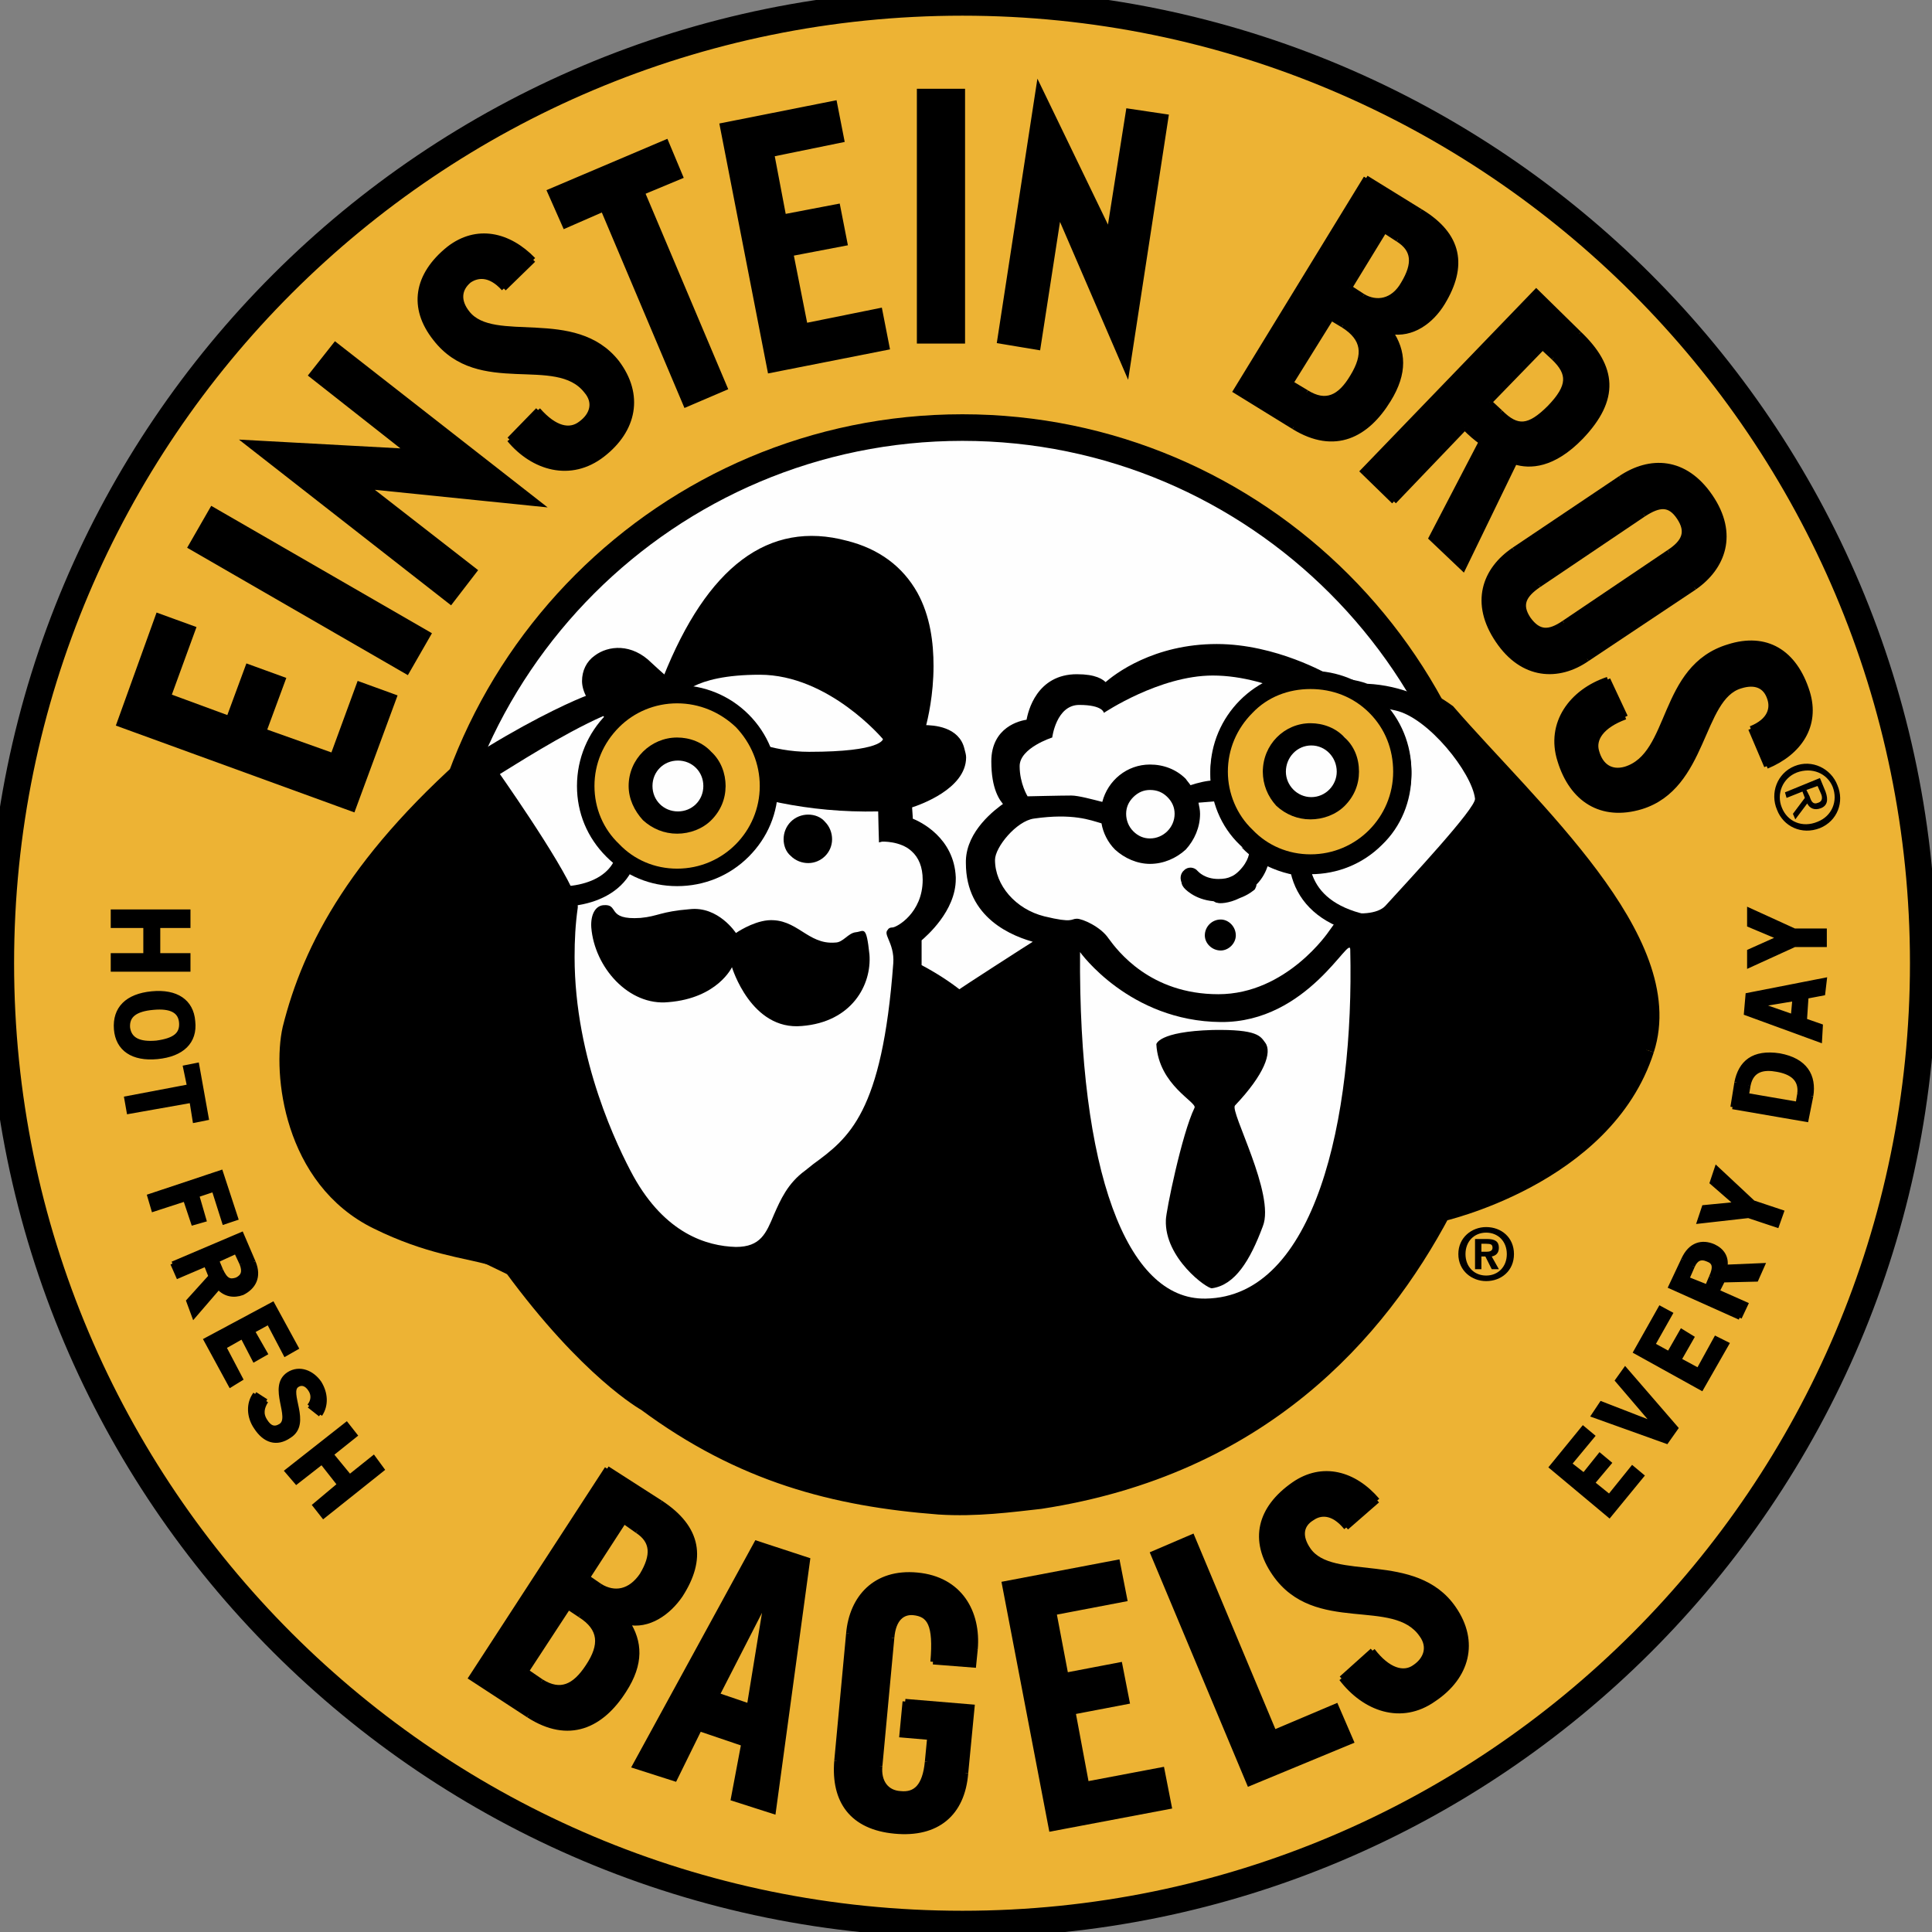 <?xml version="1.0" encoding="UTF-8"?>
<!DOCTYPE svg PUBLIC "-//W3C//DTD SVG 1.1//EN" "http://www.w3.org/Graphics/SVG/1.1/DTD/svg11.dtd">
<!-- Creator: CorelDRAW X7 -->
<svg xmlns="http://www.w3.org/2000/svg" xml:space="preserve" width="2.431in" height="2.431in" version="1.1" style="shape-rendering:geometricPrecision; text-rendering:geometricPrecision; image-rendering:optimizeQuality; fill-rule:evenodd; clip-rule:evenodd"
viewBox="0 0 2431 2431"
 xmlns:xlink="http://www.w3.org/1999/xlink">
 <rect x="0" y="0" width="2431" height="2431" fill="#808080" stroke="none"/>
 <defs>
  <style type="text/css">
   <![CDATA[
    .str4 {stroke:black;stroke-width:25.374}
    .str0 {stroke:black;stroke-width:33.457}
    .str3 {stroke:black;stroke-width:5.291}
    .str5 {stroke:#EDB334;stroke-width:5.291}
    .str1 {stroke:black;stroke-width:5.335}
    .str2 {stroke:black;stroke-width:6.626}
    .fil1 {fill:none;fill-rule:nonzero}
    .fil2 {fill:#FEFEFE;fill-rule:nonzero}
    .fil3 {fill:black;fill-rule:nonzero}
    .fil0 {fill:#EDB334;fill-rule:nonzero}
   ]]>
  </style>
 </defs>
 <g id="Layer_x0020_1">
  <path class="fil0" d="M1123 1171c9,0 42,-21 42,-64 0,-56 -55,-52 -55,-52l-2 -38c-180,5 -305,-75 -349,-121 -60,27 -136,77 -136,77 0,0 103,146 100,168 -22,152 44,293 71,341 12,22 51,89 132,91 58,1 40,-60 89,-97 48,-36 98,-58 113,-264 2,-26 -16,-41 -5,-41z"/>
  <path class="fil1 str0" d="M1123 1171c9,0 42,-21 42,-64 0,-56 -55,-52 -55,-52"/>
  <line class="fil1 str0" x1="1110" y1="1055" x2="1108" y2= "1017" />
  <path class="fil1 str0" d="M1108 1017c-180,5 -305,-75 -349,-121 -60,27 -136,77 -136,77 0,0 103,146 100,168 -22,152 44,293 71,341 12,22 51,89 132,91 58,1 40,-60 89,-97 48,-36 98,-58 113,-264 2,-26 -16,-41 -5,-41"/>
  <path class="fil0" d="M2065 1319c-50,157 -255,202 -255,202 -81,153 -228,319 -502,361 -36,4 -80,10 -126,7 -130,-10 -246,-40 -366,-129 0,0 -71,-39 -167,-170l-31 -15c-32,-9 -77,-13 -140,-44 -105,-51 -118,-182 -106,-235 25,-100 83,-213 245,-351 76,-46 129,-66 129,-66 -26,-44 29,-80 69,-40 11,11 24,21 24,21 27,-70 90,-209 225,-173 152,40 93,232 93,232 0,0 43,-4 51,25 10,44 -67,67 -67,67l2 24c0,0 51,17 53,69 1,42 -43,76 -43,76l0 38c25,13 43,25 54,34l110 -70c-31,-6 -97,-27 -95,-98 1,-42 51,-72 51,-72 0,0 -19,-8 -19,-54 0,-45 44,-47 44,-47 0,0 4,-56 57,-56 33,0 34,13 34,13 0,0 52,-51 142,-51 73,0 140,39 140,39 31,7 36,5 48,11 42,1 76,18 98,34 105,121 291,285 248,418zm-854 -1316l0 0c-668,0 -1210,541 -1210,1209 0,668 542,1209 1210,1209 667,0 1209,-541 1209,-1209 0,-668 -542,-1209 -1209,-1209z"/>
  <path class="fil1 str0" d="M2065 1319c-50,157 -255,202 -255,202 -81,153 -228,319 -502,361 -36,4 -80,10 -126,7 -130,-10 -246,-40 -366,-129 0,0 -71,-39 -167,-170"/>
  <line class="fil1 str0" x1="649" y1="1590" x2="618" y2= "1575" />
  <path class="fil1 str0" d="M618 1575c-32,-9 -77,-13 -140,-44 -105,-51 -118,-182 -106,-235 25,-100 83,-213 245,-351 76,-46 129,-66 129,-66 -26,-44 29,-80 69,-40 11,11 24,21 24,21 27,-70 90,-209 225,-173 152,40 93,232 93,232 0,0 43,-4 51,25 10,44 -67,67 -67,67"/>
  <line class="fil1 str0" x1="1141" y1="1011" x2="1143" y2= "1035" />
  <path class="fil1 str0" d="M1143 1035c0,0 51,17 53,69 1,42 -43,76 -43,76"/>
  <line class="fil1 str0" x1="1153" y1="1180" x2="1153" y2= "1218" />
  <path class="fil1 str0" d="M1153 1218c25,13 43,25 54,34"/>
  <line class="fil1 str0" x1="1207" y1="1252" x2="1317" y2= "1182" />
  <path class="fil1 str0" d="M1317 1182c-31,-6 -97,-27 -95,-98 1,-42 51,-72 51,-72 0,0 -19,-8 -19,-54 0,-45 44,-47 44,-47 0,0 4,-56 57,-56 33,0 34,13 34,13 0,0 52,-51 142,-51 73,0 140,39 140,39 31,7 36,5 48,11 42,1 76,18 98,34 105,121 291,285 248,418"/>
  <path class="fil1 str0" d="M1211 3c-668,0 -1210,541 -1210,1209 0,668 542,1209 1210,1209 667,0 1209,-541 1209,-1209 0,-668 -542,-1209 -1209,-1209"/>
  <path class="fil2" d="M1211 1890c370,0 671,-301 671,-672 0,-371 -301,-671 -671,-671 -371,0 -672,300 -672,671 0,371 301,672 672,672z"/>
  <path class="fil1 str0" d="M1211 1881c370,0 671,-301 671,-671 0,-371 -301,-672 -671,-672 -371,0 -672,301 -672,672 0,370 301,671 672,671"/>
  <polygon class="fil3" points="142,1147 237,1147 237,1165 199,1165 199,1202 237,1202 237,1220 142,1220 142,1202 183,1202 183,1165 142,1165 "/>
  <polygon class="fil1 str1" points="142,1147 237,1147 237,1165 199,1165 199,1202 237,1202 237,1220 142,1220 142,1202 183,1202 183,1165 142,1165 "/>
  <path class="fil3" d="M228 1287c-1,-15 -13,-21 -35,-19 -23,2 -33,10 -32,25 2,15 14,21 36,19 22,-3 32,-10 31,-25zm-82 8l0 0c-2,-26 14,-42 45,-45 31,-3 50,10 52,35 3,26 -14,42 -45,45 -31,3 -50,-10 -52,-35z"/>
  <path class="fil1 str1" d="M228 1287c-1,-15 -13,-21 -35,-19 -23,2 -33,10 -32,25 2,15 14,21 36,19 22,-3 32,-10 31,-25"/>
  <path class="fil1 str1" d="M146 1295c-2,-26 14,-42 45,-45 31,-3 50,10 52,35 3,26 -14,42 -45,45 -31,3 -50,-10 -52,-35"/>
  <polygon class="fil3" points="260,1407 245,1410 241,1385 162,1399 159,1382 238,1367 233,1343 248,1340 "/>
  <polygon class="fil1 str1" points="260,1407 245,1410 241,1385 162,1399 159,1382 238,1367 233,1343 248,1340 "/>
  <polygon class="fil3" points="188,1505 278,1475 297,1533 282,1538 269,1497 248,1504 257,1535 243,1539 233,1509 193,1522 "/>
  <polygon class="fil1 str1" points="188,1505 278,1475 297,1533 282,1538 269,1497 248,1504 257,1535 243,1539 233,1509 193,1522 "/>
  <path class="fil3" d="M273 1586l5 12c6,13 11,15 20,12 8,-4 10,-10 6,-20l-7 -15 -24 11zm-56 4l0 0 87 -37 15 35c8,19 0,32 -14,39 -11,4 -22,2 -30,-7l-31 36 -7 -19 28 -31 -6 -15 -35 15 -7 -16z"/>
  <line class="fil1 str1" x1="273" y1="1586" x2="278" y2= "1598" />
  <path class="fil1 str1" d="M278 1598c6,13 11,15 20,12 8,-4 10,-10 6,-20"/>
  <polyline class="fil1 str1" points="304,1590 297,1575 273,1586 "/>
  <polyline class="fil1 str1" points="217,1590 304,1553 319,1588 "/>
  <path class="fil1 str1" d="M319 1588c8,19 0,32 -14,39 -11,4 -22,2 -30,-7"/>
  <polyline class="fil1 str1" points="275,1620 244,1656 237,1637 265,1606 259,1591 224,1606 217,1590 "/>
  <polygon class="fil3" points="259,1686 343,1641 373,1696 359,1704 338,1664 318,1675 334,1703 320,1711 305,1682 282,1695 303,1735 290,1743 "/>
  <polygon class="fil1 str1" points="259,1686 343,1641 373,1696 359,1704 338,1664 318,1675 334,1703 320,1711 305,1682 282,1695 303,1735 290,1743 "/>
  <path class="fil3" d="M389 1769c5,-6 6,-14 1,-21 -4,-6 -10,-9 -16,-5 -14,9 16,48 -10,64 -16,11 -31,6 -42,-11 -9,-13 -10,-30 -1,-42l14 9c-5,8 -7,16 -1,25 5,8 11,11 19,6 16,-10 -14,-49 10,-65 14,-9 30,-2 39,11 8,13 9,28 1,40l-14 -11z"/>
  <path class="fil1 str1" d="M389 1769c5,-6 6,-14 1,-21 -4,-6 -10,-9 -16,-5 -14,9 16,48 -10,64 -16,11 -31,6 -42,-11 -9,-13 -10,-30 -1,-42"/>
  <line class="fil1 str1" x1="321" y1="1754" x2="335" y2= "1763" />
  <path class="fil1 str1" d="M335 1763c-5,8 -7,16 -1,25 5,8 11,11 19,6 16,-10 -14,-49 10,-65 14,-9 30,-2 39,11 8,13 9,28 1,40"/>
  <line class="fil1 str1" x1="403" y1="1780" x2="389" y2= "1769" />
  <polygon class="fil3" points="361,1851 436,1792 447,1806 417,1830 440,1858 470,1834 481,1849 407,1908 396,1894 427,1868 405,1840 373,1865 "/>
  <polygon class="fil1 str1" points="361,1851 436,1792 447,1806 417,1830 440,1858 470,1834 481,1849 407,1908 396,1894 427,1868 405,1840 373,1865 "/>
  <polygon class="fil3" points="2025,1907 1952,1846 1992,1797 2004,1807 1975,1842 1993,1856 2013,1831 2025,1841 2004,1866 2025,1883 2054,1847 2066,1857 "/>
  <polygon class="fil1 str1" points="2025,1907 1952,1846 1992,1797 2004,1807 1975,1842 1993,1856 2013,1831 2025,1841 2004,1866 2025,1883 2054,1847 2066,1857 "/>
  <polygon class="fil3" points="2005,1781 2015,1766 2082,1792 2082,1792 2035,1737 2045,1723 2109,1797 2097,1814 "/>
  <polygon class="fil1 str1" points="2005,1781 2015,1766 2082,1792 2082,1792 2035,1737 2045,1723 2109,1797 2097,1814 "/>
  <polygon class="fil3" points="2141,1747 2058,1701 2089,1646 2102,1653 2080,1692 2100,1703 2116,1675 2129,1683 2113,1711 2137,1724 2159,1684 2173,1691 "/>
  <polygon class="fil1 str1" points="2141,1747 2058,1701 2089,1646 2102,1653 2080,1692 2100,1703 2116,1675 2129,1683 2113,1711 2137,1724 2159,1684 2173,1691 "/>
  <path class="fil3" d="M2148 1619l5 -12c6,-13 4,-19 -4,-22 -9,-4 -15,-1 -19,8l-7 16 25 10zm41 39l0 0 -87 -39 16 -34c9,-20 24,-23 38,-17 11,5 17,14 15,26l47 -2 -8 18 -42 1 -7 14 36 16 -8 17z"/>
  <line class="fil1 str1" x1="2148" y1="1619" x2="2153" y2= "1607" />
  <path class="fil1 str1" d="M2153 1607c6,-13 4,-19 -4,-22 -9,-4 -15,-1 -19,8"/>
  <polyline class="fil1 str1" points="2130,1593 2123,1609 2148,1619 "/>
  <polyline class="fil1 str1" points="2189,1658 2102,1619 2118,1585 "/>
  <path class="fil1 str1" d="M2118 1585c9,-20 24,-23 38,-17 11,5 17,14 15,26"/>
  <polyline class="fil1 str1" points="2171,1594 2218,1592 2210,1610 2168,1611 2161,1625 2197,1641 2189,1658 "/>
  <polygon class="fil3" points="2185,1515 2154,1488 2160,1470 2206,1513 2242,1525 2236,1542 2200,1530 2138,1537 2144,1519 "/>
  <polygon class="fil1 str1" points="2185,1515 2154,1488 2160,1470 2206,1513 2242,1525 2236,1542 2200,1530 2138,1537 2144,1519 "/>
  <path class="fil3" d="M2262 1389l2 -12c3,-20 -11,-28 -28,-31 -16,-3 -32,-1 -36,20l-2 12 64 11zm-82 4l0 0 5 -31c5,-25 21,-39 54,-34 33,6 44,26 40,51l-6 30 -93 -16z"/>
  <line class="fil1 str1" x1="2262" y1="1389" x2="2264" y2= "1377" />
  <path class="fil1 str1" d="M2264 1377c3,-20 -11,-28 -28,-31 -16,-3 -32,-1 -36,20"/>
  <polyline class="fil1 str1" points="2200,1366 2198,1378 2262,1389 "/>
  <line class="fil1 str1" x1="2180" y1="1393" x2="2185" y2= "1362" />
  <path class="fil1 str1" d="M2185 1362c5,-25 21,-39 54,-34 33,6 44,26 40,51"/>
  <polyline class="fil1 str1" points="2279,1379 2273,1409 2180,1393 "/>
  <path class="fil3" d="M2256 1279l2 -22 -42 7 0 1 40 14zm-59 -4l0 0 2 -23 97 -19 -2 17 -21 4 -2 30 20 7 -1 18 -93 -34z"/>
  <polygon class="fil1 str1" points="2256,1279 2258,1257 2216,1264 2216,1265 "/>
  <polygon class="fil1 str1" points="2197,1275 2199,1252 2296,1233 2294,1250 2273,1254 2271,1284 2291,1291 2290,1309 "/>
  <polygon class="fil3" points="2239,1180 2201,1164 2201,1145 2258,1171 2296,1171 2296,1189 2258,1189 2201,1215 2201,1197 "/>
  <polygon class="fil1 str1" points="2239,1180 2201,1164 2201,1145 2258,1171 2296,1171 2296,1189 2258,1189 2201,1215 2201,1197 "/>
  <path class="fil3" d="M739 1985l16 11c18,11 38,8 53,-14 15,-25 14,-43 -6,-56l-17 -12 -46 71zm-77 118l0 0 19 13c24,15 42,7 59,-19 18,-27 17,-48 -10,-65l-15 -10 -53 81zm102 -255l0 0 67 43c49,32 54,71 25,116 -15,22 -40,40 -67,34 16,25 18,52 -4,86 -28,44 -69,64 -120,31l-72 -47 171 -263z"/>
  <line class="fil1 str2" x1="739" y1="1985" x2="755" y2= "1996" />
  <path class="fil1 str2" d="M755 1996c18,11 38,8 53,-14 15,-25 14,-43 -6,-56"/>
  <polyline class="fil1 str2" points="802,1926 785,1914 739,1985 "/>
  <line class="fil1 str2" x1="662" y1="2103" x2="681" y2= "2116" />
  <path class="fil1 str2" d="M681 2116c24,15 42,7 59,-19 18,-27 17,-48 -10,-65"/>
  <polyline class="fil1 str2" points="730,2032 715,2022 662,2103 "/>
  <line class="fil1 str2" x1="764" y1="1848" x2="831" y2= "1891" />
  <path class="fil1 str2" d="M831 1891c49,32 54,71 25,116 -15,22 -40,40 -67,34 16,25 18,52 -4,86 -28,44 -69,64 -120,31"/>
  <polyline class="fil1 str2" points="665,2158 593,2111 764,1848 "/>
  <path class="fil3" d="M902 2133l41 14 22 -135 -1 0 -62 121zm-53 105l0 0 -50 -16 153 -280 64 21 -43 316 -50 -16 13 -69 -56 -19 -31 63z"/>
  <polygon class="fil1 str2" points="902,2133 943,2147 965,2012 964,2012 "/>
  <polygon class="fil1 str2" points="849,2238 799,2222 952,1942 1016,1963 973,2279 923,2263 936,2194 880,2175 "/>
  <polygon class="fil3" points="1323,2301 1264,1993 1406,1966 1415,2012 1326,2029 1341,2108 1409,2095 1418,2141 1350,2154 1367,2245 1462,2227 1471,2273 "/>
  <polygon class="fil1 str2" points="1323,2301 1264,1993 1406,1966 1415,2012 1326,2029 1341,2108 1409,2095 1418,2141 1350,2154 1367,2245 1462,2227 1471,2273 "/>
  <polygon class="fil3" points="1572,2244 1451,1955 1500,1934 1603,2180 1681,2147 1700,2191 "/>
  <polygon class="fil1 str2" points="1572,2244 1451,1955 1500,1934 1603,2180 1681,2147 1700,2191 "/>
  <path class="fil3" d="M1694 1922c-17,-21 -33,-19 -43,-12 -15,9 -16,24 -5,40 30,44 135,4 183,74 29,42 17,86 -25,114 -41,29 -87,12 -116,-26l39 -35c19,25 39,31 53,21 15,-10 20,-26 9,-41 -35,-51 -134,-3 -185,-77 -29,-42 -19,-82 24,-112 36,-25 76,-14 105,20l-39 34z"/>
  <path class="fil1 str2" d="M1694 1922c-17,-21 -33,-19 -43,-12 -15,9 -16,24 -5,40 30,44 135,4 183,74 29,42 17,86 -25,114 -41,29 -87,12 -116,-26"/>
  <line class="fil1 str2" x1="1688" y1="2112" x2="1727" y2= "2077" />
  <path class="fil1 str2" d="M1727 2077c19,25 39,31 53,21 15,-10 20,-26 9,-41 -35,-51 -134,-3 -185,-77 -29,-42 -19,-82 24,-112 36,-25 76,-14 105,20"/>
  <line class="fil1 str2" x1="1733" y1="1888" x2="1694" y2= "1922" />
  <path class="fil3" d="M1139 2141l84 7 -8 83c-4,51 -36,78 -89,73 -54,-5 -77,-38 -73,-88l15 -161c4,-44 33,-78 86,-73 54,5 77,47 73,93l-2 20 -51 -4c4,-47 -4,-60 -25,-62 -13,-1 -25,7 -27,32l-15 161c-2,20 8,34 26,35 19,2 31,-9 34,-40l3 -31 -35 -3 4 -42z"/>
  <polyline class="fil1 str2" points="1139,2141 1223,2148 1215,2231 "/>
  <path class="fil1 str2" d="M1215 2231c-4,51 -36,78 -89,73 -54,-5 -77,-38 -73,-88"/>
  <line class="fil1 str2" x1="1053" y1="2216" x2="1068" y2= "2055" />
  <path class="fil1 str2" d="M1068 2055c4,-44 33,-78 86,-73 54,5 77,47 73,93"/>
  <polyline class="fil1 str2" points="1227,2075 1225,2095 1174,2091 "/>
  <path class="fil1 str2" d="M1174 2091c4,-47 -4,-60 -25,-62 -13,-1 -25,7 -27,32"/>
  <line class="fil1 str2" x1="1122" y1="2061" x2="1107" y2= "2222" />
  <path class="fil1 str2" d="M1107 2222c-2,20 8,34 26,35 19,2 31,-9 34,-40"/>
  <polyline class="fil1 str2" points="1167,2217 1170,2186 1135,2183 1139,2141 "/>
  <polygon class="fil3" points="567,757 311,557 513,568 514,568 392,472 422,434 678,634 462,612 462,613 597,718 "/>
  <polygon class="fil1 str2" points="567,757 311,557 513,568 514,568 392,472 422,434 678,634 462,612 462,613 597,718 "/>
  <polygon class="fil3" points="1258,429 1307,110 1395,292 1396,292 1420,140 1467,147 1418,466 1333,269 1332,269 1306,437 "/>
  <polygon class="fil1 str2" points="1258,429 1307,110 1395,292 1396,292 1420,140 1467,147 1418,466 1333,269 1332,269 1306,437 "/>
  <polygon class="fil3" points="444,1018 150,911 199,775 243,791 212,876 288,904 312,839 356,855 332,920 419,951 452,861 496,877 "/>
  <polygon class="fil1 str2" points="444,1018 150,911 199,775 243,791 212,876 288,904 312,839 356,855 332,920 419,951 452,861 496,877 "/>
  <polygon class="fil3" points="512,845 240,688 267,641 539,798 "/>
  <polygon class="fil1 str2" points="512,845 240,688 267,641 539,798 "/>
  <path class="fil3" d="M634 363c-18,-20 -34,-17 -44,-10 -13,11 -14,26 -2,41 33,42 135,-5 188,62 31,41 22,85 -18,116 -40,31 -87,17 -117,-19l36 -37c21,24 40,28 54,17 15,-11 19,-27 7,-41 -38,-49 -135,5 -190,-66 -31,-39 -24,-80 17,-113 35,-27 75,-18 106,14l-37 36z"/>
  <path class="fil1 str2" d="M634 363c-18,-20 -34,-17 -44,-10 -13,11 -14,26 -2,41 33,42 135,-5 188,62 31,41 22,85 -18,116 -40,31 -87,17 -117,-19"/>
  <line class="fil1 str2" x1="641" y1="553" x2="677" y2= "516" />
  <path class="fil1 str2" d="M677 516c21,24 40,28 54,17 15,-11 19,-27 7,-41 -38,-49 -135,5 -190,-66 -31,-39 -24,-80 17,-113 35,-27 75,-18 106,14"/>
  <line class="fil1 str2" x1="671" y1="327" x2="634" y2= "363" />
  <polygon class="fil3" points="759,263 711,284 692,241 838,179 856,222 808,242 912,488 863,509 "/>
  <polygon class="fil1 str2" points="759,263 711,284 692,241 838,179 856,222 808,242 912,488 863,509 "/>
  <polygon class="fil3" points="969,466 909,158 1050,130 1059,176 971,194 986,273 1054,260 1063,306 995,319 1013,410 1107,391 1116,437 "/>
  <polygon class="fil1 str2" points="969,466 909,158 1050,130 1059,176 971,194 986,273 1054,260 1063,306 995,319 1013,410 1107,391 1116,437 "/>
  <polygon class="fil3" points="1157,115 1211,115 1211,429 1157,429 "/>
  <polygon class="fil1 str2" points="1157,115 1211,115 1211,429 1157,429 "/>
  <path class="fil3" d="M1698 362l17 11c17,10 38,7 51,-16 15,-25 14,-43 -7,-56l-17 -11 -44 72zm-74 120l0 0 20 12c24,15 42,7 58,-20 17,-28 15,-48 -12,-65l-15 -9 -51 82zm95 -258l0 0 68 42c50,30 56,69 28,115 -14,23 -38,41 -66,36 17,25 19,52 -2,86 -27,44 -67,66 -119,34l-73 -45 164 -268z"/>
  <line class="fil1 str2" x1="1698" y1="362" x2="1715" y2= "373" />
  <path class="fil1 str2" d="M1715 373c17,10 38,7 51,-16 15,-25 14,-43 -7,-56"/>
  <polyline class="fil1 str2" points="1759,301 1742,290 1698,362 "/>
  <line class="fil1 str2" x1="1624" y1="482" x2="1644" y2= "494" />
  <path class="fil1 str2" d="M1644 494c24,15 42,7 58,-20 17,-28 15,-48 -12,-65"/>
  <polyline class="fil1 str2" points="1690,409 1675,400 1624,482 "/>
  <line class="fil1 str2" x1="1719" y1="224" x2="1787" y2= "266" />
  <path class="fil1 str2" d="M1787 266c50,30 56,69 28,115 -14,23 -38,41 -66,36 17,25 19,52 -2,86 -27,44 -67,66 -119,34"/>
  <polyline class="fil1 str2" points="1628,537 1555,492 1719,224 "/>
  <path class="fil3" d="M1874 506l14 13c21,21 36,20 62,-6 26,-27 26,-43 5,-63l-14 -13 -67 69zm-120 125l0 0 -39 -38 218 -226 54 53c44,42 48,82 2,130 -35,36 -64,37 -83,31l-65 134 -40 -38 63 -121c-6,-4 -14,-11 -21,-18l-89 93z"/>
  <line class="fil1 str2" x1="1874" y1="506" x2="1888" y2= "519" />
  <path class="fil1 str2" d="M1888 519c21,21 36,20 62,-6 26,-27 26,-43 5,-63"/>
  <polyline class="fil1 str2" points="1955,450 1941,437 1874,506 "/>
  <polyline class="fil1 str2" points="1754,631 1715,593 1933,367 1987,420 "/>
  <path class="fil1 str2" d="M1987 420c44,42 48,82 2,130 -35,36 -64,37 -83,31"/>
  <polyline class="fil1 str2" points="1906,581 1841,715 1801,677 1864,556 "/>
  <path class="fil1 str2" d="M1864 556c-6,-4 -14,-11 -21,-18"/>
  <line class="fil1 str2" x1="1843" y1="538" x2="1754" y2= "631" />
  <path class="fil3" d="M1936 736c-19,13 -25,25 -13,43 13,18 26,18 45,5l132 -89c20,-13 25,-26 13,-44 -12,-18 -25,-17 -45,-4l-132 89zm103 -134l0 0c37,-25 81,-24 113,23 32,47 16,89 -20,114l-135 90c-36,25 -81,23 -112,-23 -32,-47 -17,-89 20,-114l134 -90z"/>
  <path class="fil1 str2" d="M1936 736c-19,13 -25,25 -13,43 13,18 26,18 45,5"/>
  <line class="fil1 str2" x1="1968" y1="784" x2="2100" y2= "695" />
  <path class="fil1 str2" d="M2100 695c20,-13 25,-26 13,-44 -12,-18 -25,-17 -45,-4"/>
  <line class="fil1 str2" x1="2068" y1="647" x2="1936" y2= "736" />
  <path class="fil1 str2" d="M2039 602c37,-25 81,-24 113,23 32,47 16,89 -20,114"/>
  <line class="fil1 str2" x1="2132" y1="739" x2="1997" y2= "829" />
  <path class="fil1 str2" d="M1997 829c-36,25 -81,23 -112,-23 -32,-47 -17,-89 20,-114"/>
  <line class="fil1 str2" x1="1905" y1="692" x2="2039" y2= "602" />
  <path class="fil3" d="M2203 917c25,-10 28,-26 24,-38 -5,-16 -18,-22 -37,-16 -51,15 -44,127 -125,152 -50,15 -87,-9 -102,-58 -15,-47 15,-87 60,-102l22 47c-30,11 -41,28 -36,44 5,18 18,27 36,22 60,-18 44,-128 130,-154 47,-15 83,6 99,57 13,42 -10,76 -51,93l-20 -47z"/>
  <path class="fil1 str2" d="M2203 917c25,-10 28,-26 24,-38 -5,-16 -18,-22 -37,-16 -51,15 -44,127 -125,152 -50,15 -87,-9 -102,-58 -15,-47 15,-87 60,-102"/>
  <line class="fil1 str2" x1="2023" y1="855" x2="2045" y2= "902" />
  <path class="fil1 str2" d="M2045 902c-30,11 -41,28 -36,44 5,18 18,27 36,22 60,-18 44,-128 130,-154 47,-15 83,6 99,57 13,42 -10,76 -51,93"/>
  <line class="fil1 str2" x1="2223" y1="964" x2="2203" y2= "917" />
  <path class="fil3" d="M1128 1212c-15,206 -65,228 -113,264 -49,37 -31,98 -89,97 -81,-2 -120,-69 -132,-91 -27,-48 -93,-189 -71,-341 3,-22 -100,-168 -100,-168 0,0 76,-50 136,-77 44,46 169,126 349,121l2 38c0,0 55,-4 55,52 0,43 -33,64 -42,64 -11,0 7,15 5,41zm689 -311l0 0c-22,-16 -56,-33 -98,-34 -12,-6 -17,-4 -48,-11 0,0 -67,-39 -140,-39 -90,0 -142,51 -142,51 0,0 -1,-13 -34,-13 -53,0 -57,56 -57,56 0,0 -44,2 -44,47 0,46 19,54 19,54 0,0 -50,30 -51,72 -2,71 64,92 95,98l-110 70c-11,-9 -29,-21 -54,-34l0 -38c0,0 44,-34 43,-76 -2,-52 -53,-69 -53,-69l-2 -24c0,0 77,-23 67,-67 -8,-29 -51,-25 -51,-25 0,0 59,-192 -93,-232 -135,-36 -198,103 -225,173 0,0 -13,-10 -24,-21 -40,-40 -95,-4 -69,40 0,0 -53,20 -129,66 -162,138 -220,251 -245,351 -12,53 1,184 106,235 63,31 108,35 140,44l31 15c96,131 167,170 167,170 120,89 236,119 366,129 46,3 90,-3 126,-7 274,-42 421,-208 502,-361 0,0 205,-45 255,-202 43,-133 -143,-297 -248,-418z"/>
  <path class="fil3" d="M843 861c53,-138 127,-195 220,-170 37,9 65,30 82,60 38,68 9,166 8,167l-1 6 6 -1c0,0 39,-4 46,22 10,40 -63,62 -64,62l-3 1 2 29 2 1c2,1 49,17 51,66 1,40 -41,73 -41,73l-1 2 0 41 2 2c20,10 38,22 53,33l2 2 120 -77 -10 -2c-35,-7 -93,-27 -91,-94 1,-39 49,-68 49,-68l7 -4 -7 -3c0,0 -17,-9 -17,-51 0,-41 38,-43 40,-43l3 0 1 -4c0,-2 4,-52 53,-52 28,0 30,10 30,10l2 7 5 -5c1,-1 52,-50 139,-50 71,0 137,38 138,38 1,0 26,6 26,6 10,2 15,2 22,6l1 0 1 0c42,2 75,19 96,33 1,1 59,65 59,65 87,95 194,210 194,310 0,13 -2,27 -6,39 -49,153 -251,198 -253,199l-1 0 -1 2c-108,203 -276,324 -500,360 0,0 -19,1 -19,1 -32,4 -68,7 -105,5 -150,-11 -259,-50 -365,-128 -1,-1 -72,-41 -166,-169l-1 -1 -32 -16c0,0 -25,-6 -25,-6 -30,-6 -66,-14 -114,-37 -101,-49 -117,-175 -104,-231 30,-123 105,-231 244,-349 74,-44 127,-65 127,-65l4 -2 -2 -4c-9,-16 -7,-34 6,-44 13,-10 37,-12 57,9l29 25 2 -6zm-6 -8l0 0c-5,-4 -19,-17 -19,-17 -24,-24 -52,-21 -68,-9 -10,7 -15,18 -15,30 0,6 2,13 6,20 -14,5 -62,26 -126,65 -140,119 -216,228 -246,353 -3,12 -5,25 -5,41 0,65 28,158 113,199 48,23 85,31 115,38l25 6c0,0 27,13 29,14 95,129 165,169 168,171 107,79 217,118 368,129 38,2 75,-2 107,-5l19 -2c227,-35 396,-157 505,-362 17,-4 208,-52 256,-203 5,-14 7,-29 7,-43 0,-102 -104,-214 -196,-314l-60 -66 0 0c-22,-15 -56,-33 -100,-35 -8,-3 -13,-4 -24,-6l-24 -5c-2,-1 -67,-39 -141,-39 -78,0 -127,37 -140,49 -4,-5 -13,-11 -36,-11 -48,0 -59,44 -61,57 -10,1 -44,9 -44,50 0,34 10,48 16,54 -13,9 -47,35 -48,71 0,1 0,2 0,3 0,67 56,90 88,98 -13,8 -95,61 -99,64 -14,-11 -31,-22 -50,-32 0,-4 0,-31 0,-34 7,-6 43,-37 43,-76 0,-1 0,-1 0,-2 -2,-48 -43,-68 -54,-72 0,-4 -1,-14 -1,-18 13,-4 68,-24 68,-61 0,-3 -1,-6 -2,-10 -6,-26 -36,-28 -49,-28 3,-11 10,-41 10,-77 0,-29 -4,-62 -20,-91 -18,-32 -47,-54 -87,-64 -97,-26 -173,32 -228,170z"/>
  <path class="fil1 str3" d="M843 861c53,-138 127,-195 220,-170 37,9 65,30 82,60 38,68 9,166 8,167"/>
  <polyline class="fil1 str3" points="1153,918 1152,924 1158,923 "/>
  <path class="fil1 str3" d="M1158 923c0,0 39,-4 46,22 10,40 -63,62 -64,62"/>
  <polyline class="fil1 str3" points="1140,1007 1137,1008 1139,1037 1141,1038 "/>
  <path class="fil1 str3" d="M1141 1038c2,1 49,17 51,66 1,40 -41,73 -41,73"/>
  <polyline class="fil1 str3" points="1151,1177 1150,1179 1150,1220 1152,1222 "/>
  <path class="fil1 str3" d="M1152 1222c20,10 38,22 53,33"/>
  <polyline class="fil1 str3" points="1205,1255 1207,1257 1327,1180 1317,1178 "/>
  <path class="fil1 str3" d="M1317 1178c-35,-7 -93,-27 -91,-94 1,-39 49,-68 49,-68"/>
  <polyline class="fil1 str3" points="1275,1016 1282,1012 1275,1009 "/>
  <path class="fil1 str3" d="M1275 1009c0,0 -17,-9 -17,-51 0,-41 38,-43 40,-43"/>
  <polyline class="fil1 str3" points="1298,915 1301,915 1302,911 "/>
  <path class="fil1 str3" d="M1302 911c0,-2 4,-52 53,-52 28,0 30,10 30,10"/>
  <polyline class="fil1 str3" points="1385,869 1387,876 1392,871 "/>
  <path class="fil1 str3" d="M1392 871c1,-1 52,-50 139,-50 71,0 137,38 138,38 1,0 26,6 26,6 10,2 15,2 22,6"/>
  <polyline class="fil1 str3" points="1717,871 1718,871 1719,871 "/>
  <path class="fil1 str3" d="M1719 871c42,2 75,19 96,33 1,1 59,65 59,65 87,95 194,210 194,310 0,13 -2,27 -6,39 -49,153 -251,198 -253,199"/>
  <polyline class="fil1 str3" points="1809,1517 1808,1517 1807,1519 "/>
  <path class="fil1 str3" d="M1807 1519c-108,203 -276,324 -500,360 0,0 -19,1 -19,1 -32,4 -68,7 -105,5 -150,-11 -259,-50 -365,-128 -1,-1 -72,-41 -166,-169"/>
  <polyline class="fil1 str3" points="652,1588 651,1587 619,1571 "/>
  <path class="fil1 str3" d="M619 1571c0,0 -25,-6 -25,-6 -30,-6 -66,-14 -114,-37 -101,-49 -117,-175 -104,-231 30,-123 105,-231 244,-349 74,-44 127,-65 127,-65"/>
  <polyline class="fil1 str3" points="747,883 751,881 749,877 "/>
  <path class="fil1 str3" d="M749 877c-9,-16 -7,-34 6,-44 13,-10 37,-12 57,9"/>
  <polyline class="fil1 str3" points="812,842 841,867 843,861 "/>
  <path class="fil1 str3" d="M837 853c-5,-4 -19,-17 -19,-17 -24,-24 -52,-21 -68,-9 -10,7 -15,18 -15,30 0,6 2,13 6,20 -14,5 -62,26 -126,65 -140,119 -216,228 -246,353 -3,12 -5,25 -5,41 0,65 28,158 113,199 48,23 85,31 115,38"/>
  <line class="fil1 str3" x1="592" y1="1573" x2="617" y2= "1579" />
  <path class="fil1 str3" d="M617 1579c0,0 27,13 29,14 95,129 165,169 168,171 107,79 217,118 368,129 38,2 75,-2 107,-5"/>
  <line class="fil1 str3" x1="1289" y1="1888" x2="1308" y2= "1886" />
  <path class="fil1 str3" d="M1308 1886c227,-35 396,-157 505,-362 17,-4 208,-52 256,-203 5,-14 7,-29 7,-43 0,-102 -104,-214 -196,-314"/>
  <polyline class="fil1 str3" points="1880,964 1820,898 1820,898 "/>
  <path class="fil1 str3" d="M1820 898c-22,-15 -56,-33 -100,-35 -8,-3 -13,-4 -24,-6"/>
  <line class="fil1 str3" x1="1696" y1="857" x2="1672" y2= "852" />
  <path class="fil1 str3" d="M1672 852c-2,-1 -67,-39 -141,-39 -78,0 -127,37 -140,49 -4,-5 -13,-11 -36,-11 -48,0 -59,44 -61,57 -10,1 -44,9 -44,50 0,34 10,48 16,54 -13,9 -47,35 -48,71 0,1 0,2 0,3 0,67 56,90 88,98 -13,8 -95,61 -99,64 -14,-11 -31,-22 -50,-32 0,-4 0,-31 0,-34 7,-6 43,-37 43,-76 0,-1 0,-1 0,-2 -2,-48 -43,-68 -54,-72 0,-4 -1,-14 -1,-18 13,-4 68,-24 68,-61 0,-3 -1,-6 -2,-10 -6,-26 -36,-28 -49,-28 3,-11 10,-41 10,-77 0,-29 -4,-62 -20,-91 -18,-32 -47,-54 -87,-64 -97,-26 -173,32 -228,170"/>
  <path class="fil3" d="M759 901c43,45 168,124 346,120 0,6 1,39 1,39l4 -1c0,0 23,-1 37,12 9,8 14,20 14,36 0,42 -33,60 -38,60 -3,0 -5,1 -6,3 -3,3 -1,7 1,12 3,7 7,17 6,30 -14,189 -56,220 -101,253l-10 8c-22,16 -31,37 -39,55 -10,24 -17,41 -48,41 -37,-1 -89,-17 -129,-89 -19,-35 -74,-146 -74,-276 0,-21 1,-41 4,-62 0,-1 0,-1 0,-2 0,-25 -82,-143 -98,-166 15,-9 78,-50 130,-73zm-1 -8l0 0c-60,26 -136,77 -137,77l-3 2 2 4c40,55 102,149 99,164 -23,158 49,303 71,344 42,75 97,92 136,93 36,0 45,-22 56,-46 7,-17 16,-37 36,-52l10 -8c44,-32 89,-65 104,-259 0,-1 0,-3 0,-4 0,-12 -4,-22 -7,-29 0,0 -1,-3 -1,-4 12,-1 45,-24 45,-68 0,-18 -6,-32 -16,-42 -14,-12 -31,-14 -39,-14 -1,-6 -2,-38 -2,-38l-4 0c-179,5 -305,-76 -346,-119l-2 -2 -2 1z"/>
  <path class="fil3" d="M806 1155c22,-2 25,-8 62,-11 36,-4 58,30 58,30 0,0 20,-14 40,-16 37,-3 50,31 85,28 10,0 16,-12 26,-13 10,-1 13,-10 17,28 3,38 -22,85 -85,90 -64,6 -88,-74 -88,-74 0,0 -18,39 -80,44 -50,5 -93,-44 -97,-94 -1,-16 5,-27 15,-28 21,-2 3,19 47,16z"/>
  <path class="fil2" d="M1018 946c-92,0 -163,-68 -163,-68 0,0 14,-29 101,-29 87,0 155,81 155,81 0,0 -1,16 -93,16z"/>
  <path class="fil3" d="M986 1056c0,-8 3,-16 9,-22 6,-6 14,-9 22,-9 8,0 16,3 21,9 6,6 9,14 9,22 0,17 -14,30 -30,30 -8,0 -16,-3 -22,-9 -6,-5 -9,-13 -9,-21z"/>
  <path class="fil2" d="M1447 1055c17,0 31,-14 31,-31 0,-8 -3,-15 -9,-21 -6,-6 -13,-9 -22,-9 -8,0 -15,3 -21,9 -6,6 -9,13 -9,21 0,8 3,16 9,22 6,6 13,9 21,9z"/>
  <path class="fil2" d="M1536 1286c110,1 163,-112 163,-91 5,213 -44,437 -182,439 -100,2 -160,-162 -158,-436 0,0 62,87 177,88z"/>
  <path class="fil2" d="M1736 928c-14,-73 -65,-31 -65,-31 0,0 -70,-47 -145,-47 -67,0 -137,47 -137,47 0,0 -1,-10 -31,-10 -29,0 -34,41 -34,41 0,0 -41,13 -41,36 0,22 10,38 10,38 0,0 42,-1 55,-1 9,0 27,5 39,8 7,-27 31,-47 60,-47 17,0 33,6 45,18 2,3 4,5 6,8 9,-3 21,-6 30,-6 13,0 34,6 34,6l0 0c12,-15 30,-25 50,-25 29,0 52,20 60,46l1 0c34,-7 94,-7 94,-7 34,-61 -31,-74 -31,-74z"/>
  <path class="fil2" d="M1674 1036l-1 0c-4,30 -30,52 -61,52 -34,0 -62,-28 -62,-62 0,-6 1,-11 2,-16 -1,0 -8,-2 -19,-2 0,0 -13,1 -25,2 1,5 2,9 2,14 0,17 -7,33 -18,45 -12,11 -28,18 -45,18 -16,0 -32,-7 -44,-18 -9,-9 -15,-21 -17,-33 -14,-4 -36,-13 -85,-6 -22,3 -49,36 -49,52 0,32 26,62 62,71 37,9 33,3 41,3 7,0 30,10 40,25 11,15 52,70 138,70 86,0 139,-79 139,-79l23 -32c0,0 29,15 55,15 47,0 60,-51 60,-71 0,-88 -136,-48 -136,-48z"/>
  <path class="fil3" d="M1536 1196c10,0 19,-9 19,-19 0,-11 -9,-20 -19,-20 -11,0 -20,9 -20,20 0,10 9,19 20,19z"/>
  <polygon class="fil3" points="1859,1061 1846,1009 1700,1155 1766,1221 "/>
  <path class="fil2" d="M1647 882c20,0 56,16 56,16 14,-11 27,-10 53,-4 41,9 96,78 100,111 1,12 -82,101 -113,135 -19,20 -96,7 -96,-31 0,-30 0,-227 0,-227z"/>
  <path class="fil1 str4" d="M1634 1073c0,62 50,106 183,94"/>
  <path class="fil3" d="M1455 1314c0,0 2,-16 71,-18 57,-1 60,8 66,16 9,12 -1,40 -38,79 -7,7 51,112 35,152 -16,43 -35,74 -64,78 -6,1 -60,-38 -58,-86 0,-10 20,-108 36,-141 4,-7 -45,-28 -48,-80z"/>
  <path class="fil1 str4" d="M787 1082c-17,49 -89,54 -130,38"/>
  <path class="fil3" d="M2277 1002c2,6 4,11 11,8 6,-2 5,-8 3,-12l-4 -9 -14 5 4 8zm-29 2l0 0 -2 -7 44 -18 7 17c4,11 2,18 -6,21 -8,3 -14,0 -17,-6l-15 20 -3 -7 15 -20 -3 -8 -20 8zm-6 12l0 0c7,18 26,26 45,18 18,-7 26,-26 19,-44 -7,-17 -26,-25 -45,-18 -18,7 -26,27 -19,44zm16 -52l0 0c22,-9 46,3 54,24 9,21 0,45 -22,54 -23,9 -46,-2 -54,-23 -9,-21 0,-46 22,-55z"/>
  <path class="fil3" d="M1870 1551c-15,0 -26,11 -26,27 0,16 11,27 26,27 15,0 26,-11 26,-27 0,-16 -11,-27 -26,-27zm-35 27l0 0c0,-21 17,-34 35,-34 19,0 35,13 35,34 0,21 -16,34 -35,34 -18,0 -35,-13 -35,-34zm29 -3l0 0 7 0c5,0 7,-2 7,-5 0,-4 -2,-5 -8,-5l-6 0 0 10zm0 22l0 0 -8 0 0 -38 15 0c10,0 15,3 15,11 0,7 -4,10 -9,11l9 16 -9 0 -8 -16 -5 0 0 16z"/>
  <path class="fil0" d="M808 1033c-12,-12 -18,-27 -18,-44 0,-35 28,-63 62,-63 17,0 33,7 44,19 12,11 19,27 19,44 0,17 -7,32 -19,44 -11,12 -27,18 -44,18 -17,0 -32,-6 -44,-18zm-33 33l0 0c20,21 48,32 77,32 60,0 109,-49 109,-109 0,-29 -11,-57 -32,-78 -20,-20 -48,-32 -77,-32 -29,0 -57,12 -77,32 -21,21 -32,49 -32,78 0,29 11,56 32,77z"/>
  <path class="fil1 str5" d="M808 1033c-12,-12 -18,-27 -18,-44 0,-35 28,-63 62,-63 17,0 33,7 44,19 12,11 19,27 19,44 0,17 -7,32 -19,44 -11,12 -27,18 -44,18 -17,0 -32,-6 -44,-18"/>
  <path class="fil1 str5" d="M775 1066c20,21 48,32 77,32 60,0 109,-49 109,-109 0,-29 -11,-57 -32,-78 -20,-20 -48,-32 -77,-32 -29,0 -57,12 -77,32 -21,21 -32,49 -32,78 0,29 11,56 32,77"/>
  <path class="fil3" d="M1583 1041c17,18 41,27 66,27 52,0 95,-42 95,-94 0,-25 -10,-49 -28,-67 -18,-18 -41,-28 -67,-28 -25,0 -49,10 -66,28 -18,18 -28,42 -28,67 0,25 10,49 28,67zm-23 22l0 0c-24,-23 -37,-55 -37,-89 0,-70 57,-127 126,-127 34,0 66,14 90,37 24,24 37,56 37,90 0,34 -13,66 -37,89 -24,24 -56,37 -90,37 -34,0 -65,-13 -89,-37z"/>
  <path class="fil3" d="M1562 1066c3,3 7,7 11,10 0,0 0,0 0,0l0 0c0,0 0,12 -13,24 -4,4 -7,6 -10,8 -4,1 -9,2 -16,2 -17,0 -26,-9 -26,-9l0 0c-4,-5 -12,-6 -17,-2 -5,4 -6,12 -2,17 1,2 14,16 38,18 2,1 3,2 5,2 2,1 14,1 28,-6 11,-4 18,-10 19,-11 1,-2 2,-4 2,-6 8,-8 12,-17 14,-23 17,8 36,13 56,13l-89 -37z"/>
  <path class="fil0" d="M1605 1015c-12,-12 -18,-28 -18,-44 0,-35 28,-63 62,-63 17,0 33,7 45,18 11,12 18,28 18,45 0,16 -7,32 -18,44 -12,12 -28,18 -45,18 -16,0 -32,-6 -44,-18zm-33 33l0 0c21,21 48,32 77,32 61,0 110,-49 110,-109 0,-30 -12,-57 -32,-78 -21,-20 -49,-32 -78,-32 -29,0 -56,12 -77,32 -21,21 -32,48 -32,78 0,29 11,56 32,77z"/>
  <path class="fil1 str5" d="M1605 1015c-12,-12 -18,-28 -18,-44 0,-35 28,-63 62,-63 17,0 33,7 45,18 11,12 18,28 18,45 0,16 -7,32 -18,44 -12,12 -28,18 -45,18 -16,0 -32,-6 -44,-18"/>
  <path class="fil1 str5" d="M1572 1048c21,21 48,32 77,32 61,0 110,-49 110,-109 0,-30 -12,-57 -32,-78 -21,-20 -49,-32 -78,-32 -29,0 -56,12 -77,32 -21,21 -32,48 -32,78 0,29 11,56 32,77"/>
  <path class="fil3" d="M1561 1061c3,4 7,7 11,10 0,0 0,0 0,0l0 0c0,1 0,12 -13,25 -3,3 -7,6 -10,7 -4,2 -9,3 -16,3 -17,0 -25,-9 -26,-10l0 0c-4,-5 -12,-6 -17,-1 -5,4 -6,12 -2,17 2,2 14,16 38,18 2,1 3,2 5,2 2,0 14,1 28,-6 12,-4 18,-11 19,-12 1,-1 2,-3 2,-5 8,-9 12,-17 14,-24 18,9 37,13 56,13l-89 -37z"/>
  <path class="fil3" d="M1576 1044c19,20 45,31 73,31 58,0 104,-47 104,-104 0,-28 -10,-54 -30,-74 -20,-20 -46,-30 -74,-30 -28,0 -54,10 -73,30 -20,20 -31,46 -31,74 0,27 11,54 31,73zm-16 16l0 0c-24,-24 -37,-56 -37,-89 0,-70 57,-127 126,-127 34,0 66,13 90,37 24,24 37,56 37,90 0,33 -13,65 -37,89 -24,24 -56,37 -90,37 -34,0 -65,-13 -89,-37z"/>
  <path class="fil3" d="M779 1062c19,20 45,31 73,31 58,0 104,-47 104,-104 0,-28 -11,-54 -30,-74 -20,-19 -46,-30 -74,-30 -28,0 -54,11 -73,30 -20,20 -31,46 -31,74 0,28 11,54 31,73zm-16 16l0 0c-24,-24 -37,-55 -37,-89 0,-70 56,-127 126,-127 34,0 66,13 90,37 24,24 37,56 37,90 0,34 -13,65 -37,89 -24,24 -56,37 -90,37 -34,0 -65,-13 -89,-37z"/>
  <path class="fil3" d="M1628 992c5,6 13,9 21,9 17,0 31,-14 31,-30 0,-9 -3,-16 -9,-22 -6,-6 -14,-9 -22,-9 -8,0 -16,3 -21,9 -6,6 -9,13 -9,22 0,8 3,15 9,21zm-22 22l0 0c-11,-12 -17,-27 -17,-43 0,-34 27,-61 60,-61 16,0 32,6 43,18 12,11 18,26 18,43 0,16 -6,31 -18,43 -11,11 -27,17 -43,17 -16,0 -31,-6 -43,-17z"/>
  <path class="fil2" d="M1650 1003c18,0 32,-15 32,-32 0,-18 -14,-33 -32,-33 -18,0 -32,15 -32,33 0,17 14,32 32,32z"/>
  <path class="fil3" d="M831 1010c5,6 13,9 21,9 17,0 31,-13 31,-30 0,-8 -4,-16 -9,-22 -6,-6 -14,-9 -22,-9 -8,0 -16,3 -21,9 -6,6 -9,14 -9,22 0,8 3,16 9,21zm-22 22l0 0c-11,-12 -18,-27 -18,-43 0,-34 28,-61 61,-61 16,0 32,6 43,18 12,11 18,27 18,43 0,16 -6,31 -18,43 -11,11 -27,17 -43,17 -16,0 -31,-6 -43,-17z"/>
  <path class="fil2" d="M853 1021c18,0 32,-14 32,-32 0,-18 -14,-32 -32,-32 -18,0 -32,14 -32,32 0,18 14,32 32,32z"/>
 </g>
</svg>

